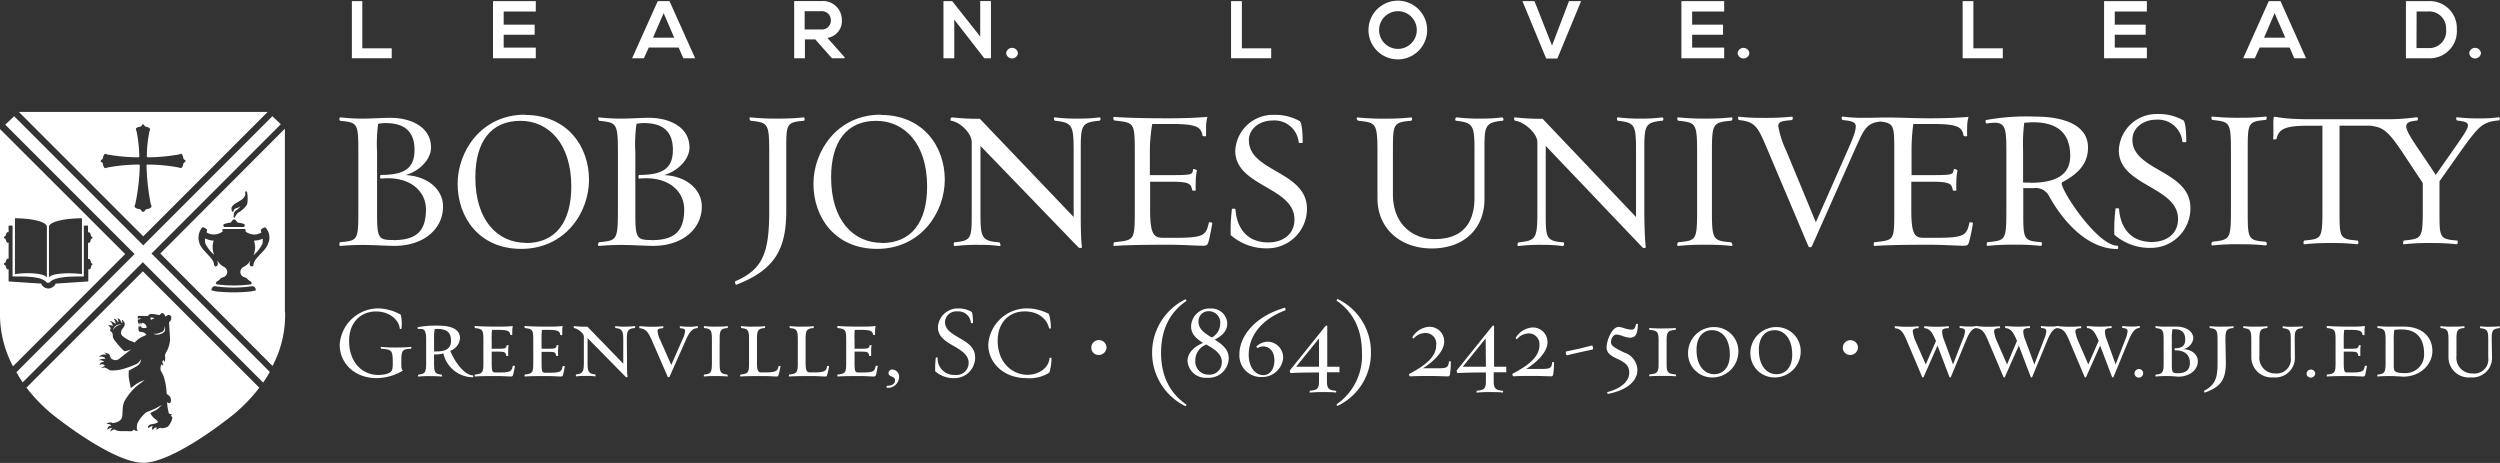 <?xml version="1.0" encoding="UTF-8"?> <svg xmlns="http://www.w3.org/2000/svg" viewBox="0 0 397.87 73.68"><rect x="0" y="0" width="397.87" height="73.68" fill="#333333" stroke="none"/><defs><style>.cls-1{fill:#fff;}</style></defs><title>Asset 1</title><g id="Layer_2" data-name="Layer 2"><g id="Layer_1-2" data-name="Layer 1"><polyline class="cls-1" points="22.68 73.66 22.68 73.66 22.68 73.66"></polyline><path class="cls-1" d="M41.77,38a1.76,1.76,0,0,1-.06.88,5.78,5.78,0,0,1-1.32,1.67l0,.05a6,6,0,0,0,1.36-1.72,1.73,1.73,0,0,0,.07-.9l0,0"></path><path class="cls-1" d="M34,38.3a3.38,3.38,0,0,1-1.35-.36,1.73,1.73,0,0,0,.07.9,6,6,0,0,0,1.36,1.72,3.38,3.38,0,0,1-.24-1.24,3.45,3.45,0,0,1,.16-1"></path><path class="cls-1" d="M45.34,49.67V20.48L25.51,40.35,43.37,58.24a17.3,17.3,0,0,0,2-8.57M36.82,33.16a1,1,0,0,1,.08-.23c.27-.48.88-.68,1.5-1.11a1.62,1.62,0,0,0,.44-.42,2.06,2.06,0,0,0,.19-.35h0a.77.77,0,0,0,0-.27.63.63,0,0,1,0-.23c0-.06.09-.14.16-.11a.4.4,0,0,1,.16.3,5.68,5.68,0,0,1,.06,1,3.39,3.39,0,0,1-.1.83,4.19,4.19,0,0,1-1.46,1.31,2.35,2.35,0,0,0-.46.72.14.14,0,0,1-.18,0,.35.35,0,0,1,0-.32c0-.11,0-.29,0-.29a.9.9,0,0,1,.39-.52,2.41,2.41,0,0,0,.67-.66c-.53.4-.6.2-1,.51l0,0a1.24,1.24,0,0,0-.13.37s-.11,0-.14,0a.3.3,0,0,1-.14-.24.63.63,0,0,1,0-.23m-1.15,2.43a3.43,3.43,0,0,1,.94-.21c.27-.1.27-.5.61-.51h0v0h0l0,0h0c.34,0,.35.41.63.51a3.69,3.69,0,0,1,.95.21c.12.09.16.23,0,.48H35.65c-.14-.25-.11-.39,0-.48m3.67,10.79c-1.06.09-2.13.09-2.13.09s-1.06,0-2.13-.09a5.5,5.5,0,0,1-1.42-.24.83.83,0,0,1,.18-.49.53.53,0,0,1,.36-.17,19.88,19.88,0,0,0,6,0,.55.55,0,0,1,.36.17.83.83,0,0,1,.18.49,5.53,5.53,0,0,1-1.43.24m3.45-7.93c-.19,1-1.14,1.67-1.87,2.57a2.85,2.85,0,0,0-.25.33,1.54,1.54,0,0,0-.29.82.31.31,0,0,1-.47.09c-.23-.21-.11-.55,0-.85-.11.14-.31.43-.44.56a4.54,4.54,0,0,1-.61.43.91.91,0,0,0-.56.84.89.89,0,0,0,.7.84,1.25,1.25,0,0,1,.25.09c.11.06.16.16.27.27a1.47,1.47,0,0,0,.34.24c.14.07.37.29.14.51a19.7,19.7,0,0,1-2.74.18h0a19.7,19.7,0,0,1-2.74-.18c-.23-.22,0-.44.14-.51a1.42,1.42,0,0,0,.34-.25c.11-.1.16-.2.27-.26l.24-.09a.9.9,0,0,0,.71-.84.91.91,0,0,0-.56-.84A4,4,0,0,1,35,42c-.13-.13-.33-.42-.44-.56.09.3.2.64,0,.85s-.4.11-.47-.09,0-.37-.29-.82c-.08-.12-.17-.23-.25-.33-.73-.9-1.68-1.59-1.87-2.57a2.45,2.45,0,0,1,.53-2.29c.1-.11.7.24.74.38a1,1,0,0,1-.09.41,2.34,2.34,0,0,0,1.08.34,2.54,2.54,0,0,0,1.51-.48.34.34,0,0,1-.05-.28c0-.09.19-.12.19-.12h3.29s.16,0,.19.12a.37.37,0,0,1,0,.29,2.58,2.58,0,0,0,1.51.48A2.55,2.55,0,0,0,41.61,37a.83.83,0,0,1-.09-.4c0-.15.63-.5.74-.39a2.45,2.45,0,0,1,.53,2.29"></path><path class="cls-1" d="M0,20.54V49.67A17.67,17.67,0,0,0,2.07,58.3L19.92,40.43ZM7.79,36.09c0-.75,2.37-1.35,5.25-1.35v8.88c-2.71-.32-5.25,0-5.25.63ZM2.38,34.74c2.88,0,5.08.6,5.08,1.35v8.16c0-.6-2.37-1-5.08-.63Zm12.13,7.59c0,.22-.12.66-.46.51v1.95l-5.24.35v.14a1.51,1.51,0,0,1-1.11.64,1.32,1.32,0,0,1-1.09-.64v-.14l-5.24-.35V42.84C1,43,1,42.55.9,42.33S.62,42.2.64,42s.23-.16.27-.3.12-.66.46-.51V38.6h0C1,38.75,1,38.31.9,38.09S.62,38,.64,37.78s.23-.17.27-.3.12-.67.46-.51V35.9H2V44c1.7,0,4.71-.09,5.46,1h.4c.75-1.05,3.78-1,5.48-1V35.9h.67V37c.34-.16.41.28.46.51s.28.12.25.3-.22.17-.26.31-.11.66-.45.51h0v2.61c.34-.15.41.28.46.51s.26.13.24.3-.2.17-.24.31"></path><path class="cls-1" d="M24.39,53.12a1.6,1.6,0,0,0,1.8-.36,1.1,1.1,0,0,0,0-.85,1,1,0,0,1-.26.82,2.51,2.51,0,0,1-1.57.39"></path><path class="cls-1" d="M19.37,51.67a1.12,1.12,0,0,0-1.39.91,1.57,1.57,0,0,1,1.39-.91"></path><path class="cls-1" d="M4.21,61.69A26,26,0,0,0,9.71,67s8.48,6.61,13.05,6.65S35.81,67,35.81,67a25.88,25.88,0,0,0,5.46-5.3L22.73,43.18ZM23.39,50.3c.27,0,.21-.15.34-.23s.19-.1.46-.1,1.16.18,1.22.17.21-.36.46-.31.41.45.44.53.23-.13.32-.18a.45.45,0,0,1,.58.14.76.76,0,0,1-.23.89c-.15.1-.06.32-.05.49,0,.42.13,1.66.13,2.47a4.7,4.7,0,0,1-.54,1.77,2.49,2.49,0,0,0-.28.63,1.81,1.81,0,0,0,.05.25,3,3,0,0,1-.08.8A1.42,1.42,0,0,0,26,57.3a.7.7,0,0,0-.14.19.33.33,0,0,0,0,.24,1.57,1.57,0,0,1,.11.51,1,1,0,0,0-.29-.25,1.67,1.67,0,0,0-.12.95,7,7,0,0,1,.5,1,10.45,10.45,0,0,1,.46,2.6c0,.27.34.28.57.65.12.19.19.75,0,.91s-.28,0-.5-.09a8.16,8.16,0,0,0,.3,1.8v0a1.47,1.47,0,0,0,.51.15.69.69,0,0,1-.24.19.93.93,0,0,1,.24.25c.13.33-.5,1.45-.78,1.55a2.51,2.51,0,0,1-.9.21.48.48,0,0,0-.26-.08,1.78,1.78,0,0,0-.54.35A.47.47,0,0,1,25,68a2.22,2.22,0,0,0-.35.08c-.15.06-.32.34-.32.34a.39.39,0,0,1,0-.6c.14-.14-.42.08-.74.31,0,0-.22-.39.45-.6a5.15,5.15,0,0,0,.75-.16c.26-.1.35-.13.32-.24-.1-.3-.33-.33-.7-.68a3.69,3.69,0,0,1-.5-.7,7.57,7.57,0,0,1,.94-.48,4.24,4.24,0,0,0,.89-.83,12.45,12.45,0,0,1-2.42,1.15,4.86,4.86,0,0,0-1.47,1.85,3.1,3.1,0,0,0-.08.58.82.82,0,0,0,.16.53s-.46.11-.63-.22c-.11.17-.21.26-.29.28a2.91,2.91,0,0,1-.78,0l-1.08,0a1.72,1.72,0,0,1-.93-.27,1.26,1.26,0,0,0-.63.34.5.5,0,0,1,.13-.42,1,1,0,0,0,.16-.16s0,0-.2,0a3.71,3.71,0,0,0-.62.26.93.93,0,0,1,.25-.49c.19-.14.39-.06.36-.15-.11-.29-.73-.24-.73-.24a.86.86,0,0,1,1-.15,2.38,2.38,0,0,0,1-.31,1.25,1.25,0,0,0,.43-.47c.22-.38,0-1.79.43-2.68a9.08,9.08,0,0,1,1.89-2.36c.47-.38,1-.76,1.32-1h0a4.24,4.24,0,0,0-1.45.7c-.23.15-.74.57-.74.57s-.23-1.1-.32-1.65a7.34,7.34,0,0,1,0-1.15s1.16-.61,1.44-.82a1.3,1.3,0,0,0,.51-1,2.13,2.13,0,0,1-.68.75,14.33,14.33,0,0,1-2.09.78,6.63,6.63,0,0,1-2,.27c-.29,0-.83-.53-1.18-.46a.52.52,0,0,1-.38,0,4,4,0,0,0,.52-.25c.1-.06-.14-.28-.34-.28a.85.85,0,0,0-.45.13s.08-.31.23-.4a1.64,1.64,0,0,1,.48-.1c-.05-.15-.3-.21-.48-.27a1.94,1.94,0,0,0-.37,0,1.68,1.68,0,0,1,.56-.21,2,2,0,0,1,.48,0,.37.37,0,0,0-.15-.25,1.77,1.77,0,0,0-.88-.12,1.6,1.6,0,0,1,.57-.29,1.17,1.17,0,0,1,.64,0c0-.15-.39-.35-.39-.35a2.53,2.53,0,0,1,.79.23c.17.12.17.35.26.56s.27.31.72.42A1.09,1.09,0,0,0,19.1,57c.44-.36,1.25-1,1.83-1.43a3.63,3.63,0,0,1-1.14.33,12.23,12.23,0,0,1-1.43-1.59,1.86,1.86,0,0,1-.36-.55c-.08-.21,0-.46-.13-.75s-.28-.21-.33-.39.07-.22.07-.33c0-.29-.27-.3-.35-.5a.72.72,0,0,1,.67.11,1,1,0,0,0-.48-.82c.34,0,.66.28.91.47.11-.34-.15-.58-.23-.82a.71.71,0,0,1,.62.59c.19-.15,0-.52-.07-.65.43,0,.52.5.73.76.13-.06,0-.38,0-.55a1.12,1.12,0,0,1,.41.49c.2.8-.81,1-.51,1.84.15.39.85.72,1.21.94l.93.37a3.62,3.62,0,0,1,.6-.58c.53-.38,1.24-.58,1.24-.67a1.11,1.11,0,0,0-.38-.34,2,2,0,0,0-.66-.14c-.1,0-.18-.13-.21-.38a1.65,1.65,0,0,1,0-.3l.09-.35.06.22a.19.19,0,0,0,.11.08,1.36,1.36,0,0,1,.11-.28l.05.18c0,.06,0,.16.15.2a1.38,1.38,0,0,0,.72,0,.77.77,0,0,0-.08-.38.86.86,0,0,0-.67-.4,1.23,1.23,0,0,0-.14.29,1.5,1.5,0,0,1-.09-.2.35.35,0,0,1,0-.15.3.3,0,0,0-.11.06s-.07.31-.07.31a.55.55,0,0,1-.11-.22c0-.05,0,0-.06-.06a1.88,1.88,0,0,1-.07-.58,1,1,0,0,0,.26,0c.1,0,.25-.23.25-.23l-.24.08a.66.66,0,0,1-.28,0c0-.15,0-.37.06-.39s1.11,0,1.43,0"></path><path class="cls-1" d="M24.07,50.9a.61.61,0,0,1,.24-.13,1.14,1.14,0,0,1,.29-.08,1.64,1.64,0,0,0-.36-.16l-.26,0a.38.38,0,0,0,.09.4"></path><path class="cls-1" d="M42.6,17.81H3l19.8,19.8ZM22.3,33.31c-.39-.09-1.15-.17-.77-.81a34.49,34.49,0,0,0,.72-6.2l-.09-.11a28.13,28.13,0,0,0-5.11.48c-.55.32-.61-.32-.69-.64s-.37-.16-.33-.41.27-.22.33-.4.14-1,.68-.64a29.89,29.89,0,0,0,5,.46l.13-.1a21.92,21.92,0,0,0-.45-4.11c-.33-.54.31-.6.63-.68s.16-.38.41-.34.22.28.4.34.95.14.64.68a20.3,20.3,0,0,0-.43,4.11l.13.1a30.66,30.66,0,0,0,5-.46c.54-.33.61.31.69.63s.37.17.33.41-.28.22-.33.41-.15.95-.68.64a27.53,27.53,0,0,0-5.12-.48l-.07.09A34.91,34.91,0,0,0,24,32.5c.38.65-.37.72-.74.81-.21.08-.18.39-.48.4s-.27-.32-.48-.4"></path><path class="cls-1" d="M44.69,19.77,43.35,18.5,22.8,39.05,2.25,18.5.83,19.84,21.42,40.43,2.61,59.24c.29.53.63,1.07,1,1.61L22.73,41.73,41.88,60.89c.4-.58.75-1.14,1.06-1.7L24.11,40.35Z"></path><path class="cls-1" d="M41.77,38a3.48,3.48,0,0,1-1.32.34,3.45,3.45,0,0,1,.16,1,3.35,3.35,0,0,1-.22,1.19,5.78,5.78,0,0,0,1.32-1.67,1.76,1.76,0,0,0,.06-.88"></path><path class="cls-1" d="M40.45,38.3A3.48,3.48,0,0,0,41.77,38v0a3.38,3.38,0,0,1-1.34.36,3.45,3.45,0,0,1,.15,1,3.37,3.37,0,0,1-.23,1.24l0-.05a3.35,3.35,0,0,0,.22-1.19,3.45,3.45,0,0,0-.16-1"></path><path class="cls-1" d="M63.87,57.9c0,.49,0,.88.26,1.07A8.22,8.22,0,0,1,60,60.18c-3.74,0-5.94-2.51-5.94-5.32a6.17,6.17,0,0,1,6.17-5.78,7.66,7.66,0,0,1,3.55,1,6.3,6.3,0,0,1,.11,2.21c0,.11-.27.07-.27,0-.1-1.29-1.53-2.72-3.78-2.72-2.44,0-4.28,1.74-4.28,4.68,0,3.58,2.26,5.42,4.6,5.42,1.75,0,2.17-.55,2.25-.81a4.3,4.3,0,0,0,.1-1c0-2.1-.1-2.23-1.82-2.36-.08,0-.17-.33,0-.29a24.37,24.37,0,0,0,2.69.09,19.77,19.77,0,0,0,2-.09c.14,0,.1.29,0,.29C63.87,55.57,63.87,55.83,63.87,57.9Z"></path><path class="cls-1" d="M69.55,56.4h-.47v1.36c0,1.47.12,1.76,1.22,1.86,0,0,.08.34,0,.31-.38-.05-1.21-.07-1.73-.07a17.9,17.9,0,0,0-2,.07c-.1,0,0-.31,0-.31,1.06-.11,1.25-.31,1.25-1.86V54.08c0-1.42-.26-1.73-.83-1.73a2.8,2.8,0,0,0-.45,0c-.07,0-.15-.27,0-.29a15.67,15.67,0,0,1,3.3-.23c2.2,0,3.37.7,3.37,2a2.32,2.32,0,0,1-1.55,2c.66,1.66,2.2,3.9,3.62,3.9,0,0,.09.31,0,.31a4.85,4.85,0,0,1-4.72-3.81A3.28,3.28,0,0,1,69.55,56.4Zm-.37-4a7.53,7.53,0,0,0-.1,1.58v1.95a3.7,3.7,0,0,0,.46,0c1.61,0,2.24-.62,2.24-1.72,0-1.37-.77-1.86-2.19-1.86A2.53,2.53,0,0,0,69.18,52.38Z"></path><path class="cls-1" d="M81.34,59.92c-.46,0-1.22-.07-2.13-.07-1.24,0-2.72,0-3.63.07-.1,0,0-.31,0-.31,1.23-.15,1.35-.31,1.35-1.86V54.08c0-1.55-.12-1.74-1.35-1.87,0,0-.1-.35,0-.33.91.08,2.34.1,3.58.1.88,0,1.7,0,2.45-.1a4.14,4.14,0,0,0-.08.85,4.79,4.79,0,0,0,0,.56s-.31.05-.31,0c-.1-.54-.29-.79-1.87-.79H78.31A10,10,0,0,0,78.25,54v1.5h.81c1.37,0,1.46,0,1.59-.56,0,0,.31,0,.3,0a5.39,5.39,0,0,0-.07,1v.7a1,1,0,0,1-.31,0c-.11-.63-.21-.68-1.51-.68h-.81v1.61c0,1.56.08,1.71.63,1.71h.64c1.86,0,1.91-.26,2.09-1.06,0,0,.33,0,.33,0,0,.3-.2,1.1-.26,1.34S81.55,59.92,81.34,59.92Z"></path><path class="cls-1" d="M89.28,59.92c-.46,0-1.22-.07-2.13-.07-1.24,0-2.72,0-3.63.07-.1,0,0-.31,0-.31,1.24-.15,1.35-.31,1.35-1.86V54.08c0-1.55-.11-1.74-1.35-1.87,0,0-.1-.35,0-.33.91.08,2.34.1,3.58.1.88,0,1.71,0,2.45-.1a4.12,4.12,0,0,0-.07.85c0,.13,0,.48,0,.56s-.31.05-.31,0c-.1-.54-.29-.79-1.87-.79H86.25A10,10,0,0,0,86.19,54v1.5H87c1.37,0,1.47,0,1.6-.56,0,0,.3,0,.29,0a5.39,5.39,0,0,0-.07,1v.7a1,1,0,0,1-.31,0C88.4,56,88.3,56,87,56h-.81v1.61c0,1.56.08,1.71.63,1.71h.64c1.87,0,1.92-.26,2.09-1.06,0,0,.33,0,.33,0,0,.3-.2,1.1-.26,1.34S89.49,59.92,89.28,59.92Z"></path><path class="cls-1" d="M99.79,57.75c0,.6,0,1.71.08,2.23,0,.05-.19.12-.29,0l-6.07-6.17v3.92c0,1.31.11,1.76,1.24,1.86,0,0,.06.34,0,.31a10,10,0,0,0-1.31-.07,13.2,13.2,0,0,0-1.76.07c-.08,0,0-.31,0-.31,1.07-.11,1.24-.47,1.24-1.86V53.57c0-.55-1-1.3-1.58-1.36,0,0-.08-.35,0-.31a17.51,17.51,0,0,0,2.15.09l5.7,5.89v-3.8c0-1.4-.17-1.76-1.22-1.87-.09,0-.09-.35,0-.31a9.27,9.27,0,0,0,1.6.08A13.9,13.9,0,0,0,101,51.9c.16,0,.08.31,0,.31-1.14.08-1.24.56-1.24,1.87Z"></path><path class="cls-1" d="M106.54,60s-.21.08-.26,0l-2.56-5.89c-.59-1.33-1-1.8-1.94-1.88,0,0-.1-.35,0-.31.39,0,1.12.08,1.63.08a16.42,16.42,0,0,0,2.09-.08c.1,0,.1.29,0,.31-.54.06-.85.09-.85.42a3.83,3.83,0,0,0,.41,1.43l1.77,4,1.76-4a3.47,3.47,0,0,0,.44-1.43c0-.28-.26-.38-.8-.42,0,0-.1-.35,0-.31a13.61,13.61,0,0,0,1.4.08A6.44,6.44,0,0,0,111,51.9c.1,0,.07.31,0,.31-.77.08-1.2.45-1.84,1.88Z"></path><path class="cls-1" d="M114.06,59.85a17.73,17.73,0,0,0-2,.07c-.13,0,0-.31,0-.31,1.08-.11,1.24-.33,1.24-1.86V54.08c0-1.55-.16-1.76-1.24-1.87,0,0-.1-.33,0-.31a15.05,15.05,0,0,0,2,.08c.49,0,1.34,0,1.71-.08.13,0,.07.31,0,.31-1.13.08-1.24.42-1.24,1.87v3.67c0,1.45.11,1.76,1.24,1.86,0,0,.09.33,0,.31C115.4,59.87,114.55,59.85,114.06,59.85Z"></path><path class="cls-1" d="M123.58,59.92c-.45,0-1.12-.07-2-.07-1.24,0-2.83,0-3.73.07-.13,0,0-.31,0-.31,1.23-.15,1.36-.31,1.36-1.86V54.08c0-1.55-.16-1.76-1.23-1.87,0,0-.13-.35,0-.31a14.81,14.81,0,0,0,2,.08c.52,0,1.35,0,1.73-.08.1,0,.06.31,0,.31-1.12.08-1.24.42-1.24,1.87v3.56c0,1.19.1,1.63.71,1.63h.58c1.9,0,2-.31,2.15-1,0-.06.31,0,.31,0a10.14,10.14,0,0,1-.3,1.33C123.86,59.87,123.79,59.92,123.58,59.92Z"></path><path class="cls-1" d="M131.33,59.92c-.46,0-1.13-.07-2-.07-1.24,0-2.84,0-3.73.07-.13,0,0-.31,0-.31,1.24-.15,1.37-.31,1.37-1.86V54.08c0-1.55-.16-1.76-1.24-1.87-.05,0-.13-.35,0-.31a14.89,14.89,0,0,0,2,.08c.52,0,1.35,0,1.72-.08.1,0,.07.31,0,.31-1.12.08-1.24.42-1.24,1.87v3.56c0,1.19.1,1.63.7,1.63h.59c1.9,0,2-.31,2.14-1,0-.06.31,0,.31,0a10.22,10.22,0,0,1-.29,1.33C131.61,59.87,131.54,59.92,131.33,59.92Z"></path><path class="cls-1" d="M139.07,59.92c-.45,0-1.22-.07-2.13-.07-1.23,0-2.71,0-3.62.07-.1,0-.06-.31,0-.31,1.23-.15,1.35-.31,1.35-1.86V54.08c0-1.55-.12-1.74-1.35-1.87-.06,0-.1-.35,0-.33.91.08,2.34.1,3.57.1.88,0,1.71,0,2.46-.1a4.14,4.14,0,0,0-.08.85,4.79,4.79,0,0,0,0,.56s-.31.05-.31,0c-.1-.54-.29-.79-1.87-.79h-1.06A9.57,9.57,0,0,0,136,54v1.5h.82c1.36,0,1.46,0,1.59-.56,0,0,.31,0,.3,0a5.39,5.39,0,0,0-.07,1v.7a1,1,0,0,1-.31,0c-.11-.63-.21-.68-1.51-.68H136v1.61c0,1.56.08,1.71.64,1.71h.63c1.87,0,1.92-.26,2.1-1.06,0,0,.33,0,.33,0-.05.3-.2,1.1-.26,1.34S139.29,59.92,139.07,59.92Z"></path><path class="cls-1" d="M141.14,61.71c-.1,0,0-.31,0-.31,1,0,1.3-.46,1.3-.86s-.18-.44-.57-.64-.46-.28-.46-.55a.56.56,0,0,1,.61-.54,1.14,1.14,0,0,1,1.07,1.24A1.77,1.77,0,0,1,141.14,61.71Z"></path><path class="cls-1" d="M151.83,60.18a4.47,4.47,0,0,1-3-1.09,14.75,14.75,0,0,1,.1-2.15c0-.08.29-.07.29,0A2.61,2.61,0,0,0,152,59.67a1.93,1.93,0,0,0,2.16-1.9c0-2.7-4.89-2.72-4.89-5.68a3.14,3.14,0,0,1,3.2-3,4.13,4.13,0,0,1,2.13.52c.13.07.25.68.25,1.77,0,.09-.33.07-.33,0a2,2,0,0,0-2.18-1.82,1.8,1.8,0,0,0-1.95,1.66c0,2.59,4.8,2.54,4.8,5.64A3.27,3.27,0,0,1,151.83,60.18Z"></path><path class="cls-1" d="M167,59.3a5.85,5.85,0,0,1-3.62.88c-3.75,0-6.1-2.52-6.1-5.34a6.16,6.16,0,0,1,6.17-5.76,7.6,7.6,0,0,1,3.48.88,7.68,7.68,0,0,1,.31,2.28c0,.08-.26.06-.28,0-.27-1.26-1.48-2.68-3.9-2.68s-4.28,1.72-4.28,4.67c0,3.59,2.42,5.42,4.75,5.42,1.69,0,3.37-1,3.5-2.67,0-.05.31-.07.31,0A7.66,7.66,0,0,1,167,59.3Z"></path><path class="cls-1" d="M174.85,56.49a1.14,1.14,0,0,1-1.17-1.13,1.21,1.21,0,0,1,2.42-.06A1.23,1.23,0,0,1,174.85,56.49Z"></path><path class="cls-1" d="M294.44,56.49a1.15,1.15,0,0,1-1.16-1.13,1.21,1.21,0,0,1,1.22-1.22,1.19,1.19,0,0,1,1.19,1.16A1.22,1.22,0,0,1,294.44,56.49Z"></path><path class="cls-1" d="M310.48,60c0,.06-.19.1-.23,0l-1.9-5-2.21,5a.13.13,0,0,1-.23,0l-2.49-5.89c-.57-1.35-1-1.8-1.84-1.88,0,0-.08-.35,0-.31.37,0,1,.08,1.54.08a18.11,18.11,0,0,0,2.18-.08c.07,0,.05.31,0,.31-.55,0-.89.14-.89.47a5.14,5.14,0,0,0,.35,1.38L306.48,58l1.63-3.74-.07-.15c-.55-1.25-.93-1.8-1.75-1.88-.09,0-.1-.35,0-.31.35,0,1,.08,1.52.08a19.71,19.71,0,0,0,2.28-.08c.1,0,.08.31,0,.31-.73,0-1,.17-1,.52a3.51,3.51,0,0,0,.29,1.33L310.82,58l1.55-4a3.67,3.67,0,0,0,.36-1.32c0-.31-.23-.44-.8-.48-.08,0-.1-.35,0-.31a14.08,14.08,0,0,0,1.43.08,5.62,5.62,0,0,0,1.26-.1c.08,0,0,.33,0,.33-.65,0-1.17.61-1.69,1.88Z"></path><path class="cls-1" d="M323.42,60c0,.06-.2.1-.23,0l-1.9-5-2.22,5a.12.12,0,0,1-.22,0l-2.49-5.89c-.57-1.35-1-1.8-1.84-1.88,0,0-.08-.35,0-.31.37,0,1,.08,1.54.08a18.28,18.28,0,0,0,2.18-.08c.07,0,.05.31,0,.31-.56,0-.89.14-.89.47a5.14,5.14,0,0,0,.35,1.38L319.42,58,321,54.24l-.06-.15c-.55-1.25-.93-1.8-1.76-1.88-.08,0-.1-.35,0-.31.36,0,1.06.08,1.53.08A19.79,19.79,0,0,0,323,51.9c.1,0,.08.31,0,.31-.73,0-1,.17-1,.52a3.59,3.59,0,0,0,.3,1.33L323.76,58l1.55-4a3.91,3.91,0,0,0,.36-1.32c0-.31-.23-.44-.8-.48-.08,0-.1-.35,0-.31a14.08,14.08,0,0,0,1.43.08,5.53,5.53,0,0,0,1.25-.1c.09,0,.05.33,0,.33-.65,0-1.17.61-1.69,1.88Z"></path><path class="cls-1" d="M336.36,60c0,.06-.2.1-.23,0l-1.9-5L332,60a.13.13,0,0,1-.23,0l-2.49-5.89c-.56-1.35-1-1.8-1.83-1.88,0,0-.08-.35,0-.31.38,0,1.06.08,1.55.08a18.28,18.28,0,0,0,2.18-.08c.06,0,.05.31,0,.31-.55,0-.89.14-.89.47a5.22,5.22,0,0,0,.36,1.38L332.35,58,334,54.24l-.06-.15c-.56-1.25-.93-1.8-1.76-1.88-.08,0-.1-.35,0-.31.36,0,1.06.08,1.53.08A19.79,19.79,0,0,0,336,51.9c.1,0,.08.31,0,.31-.73,0-1,.17-1,.52a3.51,3.51,0,0,0,.29,1.33L336.7,58l1.55-4a3.81,3.81,0,0,0,.35-1.32c0-.31-.23-.44-.79-.48-.09,0-.1-.35,0-.31a14.08,14.08,0,0,0,1.43.08,5.58,5.58,0,0,0,1.25-.1c.08,0,.05.33,0,.33-.65,0-1.17.61-1.69,1.88Z"></path><path class="cls-1" d="M340.38,60.1a.68.68,0,0,1-.67-.67.7.7,0,0,1,.7-.7.69.69,0,0,1,.68.67A.72.72,0,0,1,340.38,60.1Z"></path><path class="cls-1" d="M345.11,59.85a17.36,17.36,0,0,0-2,.07c-.16,0-.06-.31,0-.31,1.07-.11,1.23-.31,1.23-1.86V54.08c0-1.55-.16-1.74-1.23-1.87-.05,0-.13-.35,0-.31a11.78,11.78,0,0,0,1.79.08c.29,0,1.09,0,1.49,0,1.39,0,2.67.67,2.67,1.89a2,2,0,0,1-1.59,1.69c1.4.08,2.31.88,2.31,1.93,0,1.37-1.29,2.46-3.14,2.46C346.25,59.9,345.42,59.85,345.11,59.85Zm1-4.42c1.26,0,1.66-.51,1.66-1.39,0-1.2-.63-1.64-1.67-1.64a2.7,2.7,0,0,0-.36,0,7.76,7.76,0,0,0-.1,1.65V57.8c0,1.32,0,1.6.88,1.6,1.35,0,2-.51,2-1.65s-.67-2-2.36-2C346.07,55.8,346.07,55.43,346.12,55.43Z"></path><path class="cls-1" d="M354.24,57.75c0,2.66-.83,3.83-3.32,4.72-.13.05-.16-.26-.13-.28,1.76-.94,2.13-2,2.13-4.44V54.09c0-1.54-.16-1.75-1.23-1.88,0,0-.1-.31,0-.3a15.4,15.4,0,0,0,2,.07c.49,0,1.33,0,1.72-.07.1,0,.07.3,0,.3-1.12.09-1.24.42-1.24,1.88Z"></path><path class="cls-1" d="M365.23,57a3.12,3.12,0,0,1-3.44,3.06,3.23,3.23,0,0,1-3.5-3.14V54.09c0-1.54-.17-1.75-1.23-1.88-.05,0-.08-.33,0-.3a15.24,15.24,0,0,0,2,.07c.52,0,1.34,0,1.73-.07.1,0,.1.3,0,.3-1.11.09-1.21.42-1.21,1.88v2.59a2.47,2.47,0,0,0,2.49,2.75,2.26,2.26,0,0,0,2.5-2.56V54c0-1.4-.17-1.64-1.23-1.77-.08,0-.08-.33,0-.3A9.52,9.52,0,0,0,365,52a12,12,0,0,0,1.42-.07c.12,0,.06.3,0,.3-1.13.09-1.22.45-1.22,1.77Z"></path><path class="cls-1" d="M367.75,60.1a.68.68,0,0,1-.67-.67.7.7,0,0,1,1.39,0A.73.73,0,0,1,367.75,60.1Z"></path><path class="cls-1" d="M376.11,59.92c-.45,0-1.22-.07-2.13-.07-1.23,0-2.72,0-3.63.07-.09,0-.05-.31,0-.31,1.24-.15,1.35-.31,1.35-1.86V54.08c0-1.55-.11-1.74-1.35-1.87-.05,0-.09-.35,0-.33.91.08,2.35.1,3.58.1.88,0,1.71,0,2.46-.1a3.55,3.55,0,0,0-.08.85c0,.13,0,.48,0,.56s-.31.05-.31,0c-.09-.54-.29-.79-1.87-.79h-1.05A9.57,9.57,0,0,0,373,54v1.5h.82c1.36,0,1.46,0,1.59-.56,0,0,.31,0,.29,0a5.47,5.47,0,0,0-.06,1v.7a1,1,0,0,1-.31,0c-.12-.63-.21-.68-1.51-.68H373v1.61c0,1.56.08,1.71.64,1.71h.63c1.87,0,1.92-.26,2.1-1.06,0,0,.33,0,.33,0-.05.3-.2,1.1-.26,1.34S376.32,59.92,376.11,59.92Z"></path><path class="cls-1" d="M380.62,59.85a21.08,21.08,0,0,0-2.2.07c-.16,0-.06-.31,0-.31,1.07-.11,1.24-.33,1.24-1.86V54.08c0-1.55-.17-1.76-1.24-1.87-.05,0-.13-.35,0-.31a19.8,19.8,0,0,0,2.3.08c.29,0,1.43,0,1.87,0,2.92,0,4.52,1.69,4.52,3.87s-1.94,4.1-4.69,4.1C382,59.9,380.91,59.85,380.62,59.85Zm.44-7.35a7.63,7.63,0,0,0-.1,1.58v4.11c0,.9.08,1.19,1.83,1.19a2.94,2.94,0,0,0,3-3.09c0-2.55-1.31-3.86-3.57-3.86A7.2,7.2,0,0,0,381.06,52.5Z"></path><path class="cls-1" d="M396.6,57a3.11,3.11,0,0,1-3.43,3.06,3.22,3.22,0,0,1-3.5-3.14V54.09c0-1.54-.18-1.75-1.24-1.88-.05,0-.08-.33,0-.3a15.4,15.4,0,0,0,2,.07c.52,0,1.33,0,1.72-.07.1,0,.1.3,0,.3-1.11.09-1.21.42-1.21,1.88v2.59a2.48,2.48,0,0,0,2.49,2.75A2.26,2.26,0,0,0,396,56.87V54c0-1.4-.18-1.64-1.24-1.77-.08,0-.08-.33,0-.3a9.4,9.4,0,0,0,1.59.07,11.92,11.92,0,0,0,1.42-.07c.13,0,.06.3,0,.3-1.12.09-1.22.45-1.22,1.77Z"></path><path class="cls-1" d="M64.6,27.85c2.32-.69,4-2.6,4-4.38,0-3.1-2.94-4.72-6.51-4.72-1,0-3.09.12-3.81.12a29.74,29.74,0,0,1-4.07-.19c-.31,0-.17.54-.08.54,2.79.31,2.9.31,2.9,5V33.6c0,4.7-.11,4.67-2.9,4.95-.09,0-.25.62.06.59A39,39,0,0,1,58.81,39c.75,0,2.88.13,3.95.13,4.75,0,7.75-2.75,7.75-6.26,0-2.75-2.47-4.82-5.91-5M62.53,38.2c-2.38,0-2.52-.37-2.52-4.44V24.19a24.1,24.1,0,0,1,.17-4.48,5.7,5.7,0,0,1,1.21-.12c2.69,0,4.58,1.09,4.58,4.25,0,2.94-1.57,4-5.36,4-.15,0-.16.62,0,.59,4.45-.47,7.18,1.85,7.18,4.91,0,3.69-1.78,4.88-5.25,4.88"></path><path class="cls-1" d="M105.73,27.85c2.31-.69,4-2.6,4-4.38,0-3.1-2.94-4.72-6.5-4.72-1,0-3.1.12-3.82.12a29.83,29.83,0,0,1-4.07-.19c-.31,0,0,.54,0,.54,2.78.31,3,.31,3,5V33.6c0,4.7-.24,4.67-3,4.95-.09,0-.32.62,0,.59A38.67,38.67,0,0,1,100,39c.75,0,2.87.13,3.93.13,4.76,0,7.76-2.75,7.76-6.26,0-2.75-2.48-4.82-5.92-5M103.64,38.2c-2.38,0-2.53-.37-2.53-4.44V24.19a22.72,22.72,0,0,1,.19-4.48,5.7,5.7,0,0,1,1.21-.12c2.69,0,4.58,1.09,4.58,4.25,0,2.94-1.57,4-5.36,4-.15,0-.16.62,0,.59,4.44-.47,7.16,1.85,7.16,4.91,0,3.69-1.78,4.88-5.25,4.88"></path><path class="cls-1" d="M127.9,18.68a34,34,0,0,1-3.85.19,39.37,39.37,0,0,1-4.63-.19c-.31,0,0,.53,0,.53,2.78.32,3,.32,3,5V33.6c0,6.76-1.07,9.29-5.42,11.17-.09,0,0,.62.23.53,6-2.35,7.9-5.54,7.9-11.7V24.22c0-4.51-.05-4.75,2.8-5,.15,0,.23-.56-.08-.53"></path><path class="cls-1" d="M140.17,18.25c-6.91,0-10.71,5.78-10.71,11,0,5.41,3.49,10.36,10.12,10.36,6.95,0,10.78-5.79,10.78-11,0-5.38-3.52-10.32-10.19-10.32m.16,20.36c-4.47,0-8.06-3.53-8.06-10.42,0-5.66,2.46-9,7.18-9,4.45,0,8.1,3.57,8.1,10.45,0,5.66-2.49,9-7.22,9"></path><path class="cls-1" d="M174.91,18.68a21.47,21.47,0,0,1-3.16.19,27.17,27.17,0,0,1-3.88-.19c-.25-.06-.08.53,0,.53,2.82.32,3,.66,3,5V34.54L155.94,18.9a34.49,34.49,0,0,1-4.4-.22c-.31,0-.31.53-.21.53,1.47.19,3.32,2,3.32,3.41v11c0,4.35,0,4.67-2.77,4.95-.09,0-.2.62.11.59a28,28,0,0,1,3.95-.19,21.89,21.89,0,0,1,3.15.19c.32,0,0-.59-.05-.59-2.91-.22-3-.79-3-4.95V23.22l15.58,16.14c.19.19.57.09.57,0C172,38,172,35.17,172,33.6V24.22c0-4.16,0-4.75,2.93-5,.22,0,.37-.56,0-.53"></path><path class="cls-1" d="M192.4,35.41c-.48,2.07-.76,2.44-5.54,2.44H185.2c-1.44,0-2.16-.31-2.16-4.37V28.92h3.44c2.88,0,3.07.37,3.25,1.34,0,.1.63.13.57,0a11.54,11.54,0,0,1,0-1.22,8.76,8.76,0,0,1,.19-1.94c-.06-.07-.56-.27-.59-.18-.19.81.06.95-3.38.95H183V24.06a26.26,26.26,0,0,1,.38-4.33h3c4.1,0,4.75.48,5,1.85,0,.1.6.2.57,0s0-.86,0-1.17a6,6,0,0,1,.21-1.81c-1.84.16-4,.23-6.28.23-3.19,0-6.26-.06-8.54-.22-.31,0-.09.56,0,.56,3.16.38,3.26.26,3.26,5V33.6c0,4.73-.1,4.6-3.26,4.95-.09,0-.26.62,0,.59,2.29-.16,5.5-.19,8.66-.19,2.31,0,4.31.16,5.47.16.53,0,.71-.1.87-.66s.47-2.14.6-2.92c0-.16-.56-.18-.56-.12"></path><path class="cls-1" d="M198.75,22.37c0-1.93,1.78-3.19,3.75-3.19a3.87,3.87,0,0,1,4.19,3.51c0,.09.63.12.63,0,0-2.1-.22-3.29-.47-3.41a7.92,7.92,0,0,0-4.1-1A6,6,0,0,0,196.59,24c0,5.7,9.42,5.73,9.42,10.92,0,2.5-2,3.66-4.16,3.66-3.26,0-5-2.1-5.23-5.29,0-.09-.56-.12-.56,0a26.52,26.52,0,0,0-.19,4.13,8.52,8.52,0,0,0,5.69,2.1A6.29,6.29,0,0,0,208,33.23c0-6-9.23-5.88-9.23-10.86"></path><path class="cls-1" d="M239.05,18.68a22.59,22.59,0,0,1-3.19.19,28.45,28.45,0,0,1-4-.19c-.32,0-.31.5-.15.53,2.78.32,2.95.76,2.95,4.73v7.51c0,4.31-2.11,6.6-6.37,6.6-3.22,0-6.61-2.16-6.61-7.14V24.22c0-4.51,0-4.75,2.91-5,.1,0,.29-.56-.05-.53a33.5,33.5,0,0,1-3.88.19,39.22,39.22,0,0,1-4.6-.19c-.31,0-.06.53.16.53,2.75.32,3,.32,3,5v7.32c0,5,3.83,8,8.62,8,5.57,0,8.41-3.57,8.41-7.82V23.94c0-3.79,0-4.47,2.92-4.73.16,0,.14-.56-.18-.53"></path><path class="cls-1" d="M264.52,18.68a21.38,21.38,0,0,1-3.16.19,26.94,26.94,0,0,1-3.87-.19c-.25-.06-.14.53-.05.53,2.82.32,2.93.66,2.93,5V34.54L245.5,18.9a34.16,34.16,0,0,1-4.38-.22c-.31,0-.08.53,0,.53,1.47.19,3.55,2,3.55,3.41v11c0,4.35-.2,4.67-3,4.95-.1,0-.31.62,0,.59a27.22,27.22,0,0,1,3.9-.19,21.54,21.54,0,0,1,3.12.19c.32,0,.24-.59.14-.59-2.9-.22-2.83-.79-2.83-4.95V23.22l15.38,16.14c.18.19.54.09.54,0-.16-1.32-.23-4.16-.23-5.73V24.22c0-4.16,0-4.75,2.85-5,.22,0,.29-.56-.06-.53"></path><path class="cls-1" d="M275.52,19.21c.16,0,.35-.56,0-.53a32.94,32.94,0,0,1-3.81.19,39.29,39.29,0,0,1-4.62-.19c-.31,0-.09.53,0,.53,2.78.32,3,.32,3,5V33.6c0,4.7-.18,4.67-3,4.95-.1,0-.3.62,0,.59a39.47,39.47,0,0,1,4.63-.19,33.49,33.49,0,0,1,3.84.19c.31,0,.05-.59-.11-.59-2.84-.22-3-.44-3-4.95V24.22c0-4.51.14-4.75,3-5"></path><path class="cls-1" d="M313.44,35.41c-.47,2.07-.75,2.44-5.53,2.44h-1.66c-1.44,0-2.07-.31-2.07-4.37V28.92h3.35c2.88,0,3.07.37,3.25,1.34,0,.1.63.13.57,0a11.54,11.54,0,0,1,0-1.22,8.76,8.76,0,0,1,.19-1.94c-.06-.07-.56-.27-.59-.18-.19.81.06.95-3.38.95h-3.35V24.06a31,31,0,0,1,.28-4.33h3c4.09,0,4.75.48,5,1.85,0,.1.6.2.57,0a10.86,10.86,0,0,1,0-1.17,6,6,0,0,1,.22-1.81c-1.84.16-4,.23-6.28.23-3.2,0-5.58-.22-9.22-.08a.45.45,0,0,0-.24,0c-.36,0-.74,0-1.13,0a21.45,21.45,0,0,1-3.15-.2c-.32,0-.13.56,0,.56,1.44.13,2.07.32,2.07,1s-.31,1.62-1.35,3.94l-5,11.32-4.69-11.32a15.5,15.5,0,0,1-1.29-3.94c0-.85.72-.85,2.16-1,.16,0,.22-.6,0-.54a42.89,42.89,0,0,1-4.81.19,29.38,29.38,0,0,1-3.61-.19c-.24-.06-.12.54,0,.54,2.79.25,3.1,1.34,4.67,5l6.38,15.08a.32.32,0,0,0,.56,0L295,24.25c1.6-3.55,1.91-4.68,4.31-4.91,2.16.29,2.16.7,2.16,4.88V33.6c0,4.73,0,4.6-3.17,4.95-.09,0-.22.62.06.59,2.28-.16,5.52-.19,8.68-.19,2.31,0,4.32.16,5.48.16.53,0,.72-.1.87-.66a28.89,28.89,0,0,0,.6-2.92c0-.16-.56-.18-.56-.12"></path><path class="cls-1" d="M339.37,22.24c0-1.94,1.79-3.19,3.76-3.19a3.88,3.88,0,0,1,4.19,3.51c0,.09.62.12.62,0,0-2.1-.22-3.29-.47-3.41a7.92,7.92,0,0,0-4.1-1,6,6,0,0,0-6.16,5.78c0,5.7,9.42,5.73,9.42,10.92,0,2.5-2,3.66-4.16,3.66-3.25,0-5-2.1-5.23-5.29,0-.09-.56-.12-.56,0a28,28,0,0,0-.19,4.13,8.54,8.54,0,0,0,5.7,2.1,6.29,6.29,0,0,0,6.41-6.35c0-6-9.23-5.88-9.23-10.86"></path><path class="cls-1" d="M360.57,19.09c.16,0,.29-.57,0-.54a33.37,33.37,0,0,1-3.84.19,39.57,39.57,0,0,1-4.63-.19c-.31,0-.11.54,0,.54,2.78.31,2.95.31,2.95,5v9.38c0,4.7-.17,4.66-2.95,5-.1,0-.29.62,0,.59a39.47,39.47,0,0,1,4.63-.19,35.93,35.93,0,0,1,3.84.19c.31,0,.18-.59,0-.59-2.84-.22-2.85-.44-2.85-5V24.09c0-4.5,0-4.75,2.85-5"></path><path class="cls-1" d="M83.55,18.25c-6.91,0-10.72,5.78-10.72,11,0,5.41,3.49,10.36,10.12,10.36,7,0,10.79-5.79,10.79-11,0-5.38-3.53-10.32-10.19-10.32m.16,20.36c-4.48,0-8.06-3.53-8.06-10.42,0-5.66,2.46-9,7.18-9,4.44,0,8.09,3.57,8.09,10.45,0,5.66-2.49,9-7.21,9"></path><path class="cls-1" d="M397.67,18.66a19.08,19.08,0,0,1-2.82.18,27.41,27.41,0,0,1-3.8-.18c-.25-.07-.15.49,0,.52,2.53.31,2.26.56-.74,4.85l-2.66,3.8-2.07-3.09c-3-4.42-3.62-5.31-.89-5.56.09,0,.24-.55-.07-.52a35.86,35.86,0,0,1-4,.31c-.93,0-.82,0-2.68,0H367.24c-4.45,0-5.16-.54-5.35-.32s0,2.86-.13,3.48c0,.09.41.07.53,0,.37-1.42,1-2.12,4.95-2.12h2.37V33.4c0,4.63-.14,4.6-2.86,4.88-.15,0-.25.65,0,.59a38.49,38.49,0,0,1,4.57-.19,32.63,32.63,0,0,1,3.8.19c.31,0,.23-.59.07-.59-2.87-.22-2.86-.43-2.86-4.88V20h4.86c2.06.27,2.8.64,5.55,4.85l2.84,4.28V33.4c0,4.63-.18,4.57-3,4.88-.09,0-.25.65,0,.59a37.78,37.78,0,0,1,4.53-.19,32.29,32.29,0,0,1,3.82.19c.32,0,.22-.59.13-.59-2.88-.22-2.82-.46-2.82-4.88V28.85l3.31-4.69c2.93-4.08,3.49-4.76,6.15-5,.15,0,.24-.55-.06-.52"></path><path class="cls-1" d="M337,39.11c-3.37,0-9.58-9.69-8.82-10.08l-.07,0a3,3,0,0,0,.36-.18c2.18-1.18,3.87-2.79,3.83-5.41,0-3.47-3.75-4.88-8.32-4.88a36.5,36.5,0,0,0-7.85.53c-.28.1-.09.6.07.57a8.34,8.34,0,0,1,1.22-.13c1.79,0,1.89,1.1,1.89,4.63V33.6c0,4.69-.17,4.66-3,4.94-.09,0-.24.65,0,.59a41.12,41.12,0,0,1,4.59-.19,35.56,35.56,0,0,1,3.87.19c.31,0,.19-.59.1-.59C322,38.32,322,38.1,322,33.6V29.94c.28,0,.63,0,1.18,0l.5,0a2.38,2.38,0,0,1,2.38,1.18h0c2.43,4.43,6.34,8.51,10.9,8.51.27,0,.12-.57,0-.57m-13.83-10c-.53,0-.88,0-1.16,0V23.9a27,27,0,0,1,.19-4.38c.53,0,.89-.06,1.39-.06,3.1,0,5.92,1.09,5.92,5.35,0,2.59-1.65,4.28-6.34,4.28"></path><path class="cls-1" d="M57.66.18V7.69h4.68V9.27H56V.18Z"></path><path class="cls-1" d="M85.27,9.27H78.46V.18h6.81V1.84H80.16V3.93h4.93v1.6H80.16V7.58h5.11Z"></path><path class="cls-1" d="M108,7.56h-4.75l-.78,1.71H100.6L104.68.18h1.87l4.08,9.09h-1.88Zm-2.38-5.47L103.92,6h3.38Z"></path><path class="cls-1" d="M134.4,9.27h-2l-2.65-3h-1.65v3h-1.71V.17h4.32a3,3,0,0,1,3.27,3,2.7,2.7,0,0,1-2.3,2.86l2.76,3.11Zm-6.34-7.49V4.69h2.61a1.42,1.42,0,0,0,1.56-1.46,1.43,1.43,0,0,0-1.56-1.45Z"></path><path class="cls-1" d="M156,.17h1.71v9.1h-1.07v0l-4.77-6.15V9.27h-1.72V.18h1.39L156,5.82Z"></path><path class="cls-1" d="M162,8.46a.94.94,0,0,1-1.87,0A.94.94,0,0,1,162,8.46Z"></path><path class="cls-1" d="M197.64.18V7.69h4.67V9.27h-6.39V.18Z"></path><path class="cls-1" d="M227.13,4.78a4.67,4.67,0,1,1-9.34,0,4.67,4.67,0,1,1,9.34,0Zm-7.65,0a3,3,0,1,0,6,0,3,3,0,1,0-6,0Z"></path><path class="cls-1" d="M247.85,9.31h-1.78L242.29.18h1.92L247,7.26,249.7.18h1.93Z"></path><path class="cls-1" d="M274.4,9.27h-6.81V.18h6.81V1.84h-5.1V3.93h4.92v1.6H269.3V7.58h5.1Z"></path><path class="cls-1" d="M278.41,8.46a.94.94,0,0,1-1.87,0A.94.94,0,0,1,278.41,8.46Z"></path><path class="cls-1" d="M314.06.18V7.69h4.68V9.27h-6.39V.18Z"></path><path class="cls-1" d="M341.67,9.27h-6.81V.18h6.81V1.84h-5.11V3.93h4.92v1.6h-4.92V7.58h5.11Z"></path><path class="cls-1" d="M364.39,7.56h-4.76l-.78,1.71H357L361.07.18h1.87L367,9.27h-1.87ZM362,2.09,360.32,6h3.38Z"></path><path class="cls-1" d="M391,4.65a4.31,4.31,0,0,1-4.55,4.62H382.9V.18h3.57A4.3,4.3,0,0,1,391,4.65Zm-6.42,3h1.87a2.69,2.69,0,0,0,2.84-3,2.69,2.69,0,0,0-2.84-2.83H384.6Z"></path><path class="cls-1" d="M394.84,8.46a.94.94,0,0,1-1.87,0A.94.94,0,0,1,394.84,8.46Z"></path><path class="cls-1" d="M285.23,56.45c0,2-1.05,3.1-2.51,3.1s-2.8-1.22-2.8-3.88c0-2,1-3.12,2.49-3.12s2.82,1.25,2.82,3.9m1.35-.52a3.85,3.85,0,0,0-3.83-3.88,4.13,4.13,0,0,0-4.18,4.14,3.83,3.83,0,0,0,3.8,3.88,4.14,4.14,0,0,0,4.21-4.14m-11.28.52c0,2-1.05,3.1-2.5,3.1s-2.8-1.22-2.8-3.88c0-2,1-3.12,2.49-3.12s2.81,1.25,2.81,3.9m1.36-.52a3.85,3.85,0,0,0-3.83-3.88,4.13,4.13,0,0,0-4.18,4.14,3.83,3.83,0,0,0,3.79,3.88,4.14,4.14,0,0,0,4.22-4.14m-10,3.66c-1.05-.1-1.42-.23-1.42-1.49V54c0-1.27.37-1.41,1.42-1.51.05,0,.07-.32,0-.29-.34.05-1.41.07-1.89.07a22.19,22.19,0,0,1-2.25-.07c-.09,0-.05.29,0,.29,1,.12,1.44.16,1.44,1.51V58.1c0,1.34-.44,1.37-1.44,1.49-.05,0-.09.33,0,.3.49-.06,1.57-.06,2.25-.06.48,0,1.55,0,1.89.06.1,0,.08-.3,0-.3m-6-8c0-.08-.29-.06-.29,0-.15.65-.29.87-.68.87-.84,0-1.55-.43-2.07-.43s-1.08.47-1.58,1.66a5.52,5.52,0,0,0-.36,1.55c0,.91.62,1.38,1.8,1.91,1.42.65,1.81,1.24,1.81,2.15,0,1.65-1.78,2.67-3.49,3.1,0,0,0,.31.09.29,3.09-.6,4.7-2.07,4.7-3.81a3,3,0,0,0-2.06-2.76c-2-.94-2.14-1.22-2.14-1.72s.36-1.15.83-1.15c.76,0,1.37.49,2.21.49s1.2-.53,1.23-2.12m-7.18,4c.13-.08,0-.68-.14-.63l-2,.5-2.06.44c-.17,0-.07.61.11.61l2.05-.48Zm-6.17,2s-.27,0-.27,0c-.1,1-.34,1.1-1.88,1.1h-2.28c1.64-1,3.4-2.67,3.4-4.25a2.32,2.32,0,0,0-2.43-2.35,3.34,3.34,0,0,0-2.61,1.62c-.07.08.13.29.19.23a2.49,2.49,0,0,1,1.89-.91A1.7,1.7,0,0,1,245,54.91c0,1.77-1.51,3.12-4.29,4.58-.08,0,.05.4.13.4,1-.06,2-.06,3.38-.06,1,0,2.11.06,2.63.06a.31.31,0,0,0,.33-.27,12,12,0,0,0,.14-2.07m-10.84.81H232.8l3.64-4.5Zm3.24.93v-.93h-1.94V51.89c0-.11-.22-.09-.27,0l-5.69,7.08c0,.07.09.41.15.41,1-.08,2.78-.1,4.19-.1h.32v1.41c0,1.32-.44,1.37-1.46,1.5,0,0-.08.32,0,.29a21.77,21.77,0,0,1,2.23-.08c.5,0,1.57,0,1.9.08.1,0,.07-.29,0-.29-1-.1-1.43-.26-1.43-1.5V59.25c.81,0,1.59,0,1.94,0m-8.79-1.74s-.27,0-.27,0c-.1,1-.34,1.1-1.87,1.1h-2.28c1.63-1,3.39-2.67,3.39-4.25a2.32,2.32,0,0,0-2.42-2.35,3.35,3.35,0,0,0-2.62,1.62c-.07.08.13.29.19.23A2.49,2.49,0,0,1,226.9,53a1.69,1.69,0,0,1,1.67,1.92c0,1.77-1.5,3.12-4.28,4.58-.09,0,0,.4.12.4,1-.06,2-.06,3.38-.06,1,0,2.12.06,2.64.06.19,0,.27-.1.32-.27a12,12,0,0,0,.14-2.07M218.18,56.1a9.32,9.32,0,0,0-5.3-8.51c-.08,0-.21.23-.13.28,2.21,1.53,4,4.06,4,8.23a9.37,9.37,0,0,1-4,8.22c-.08.05.05.31.13.27a9.29,9.29,0,0,0,5.3-8.49m-8.26,2.26h-3.64l3.64-4.5Zm3.25.93v-.93h-1.94V51.89c0-.11-.23-.09-.28,0l-5.69,7.08c0,.07.08.41.15.41,1-.08,2.78-.1,4.19-.1h.32v1.41c0,1.32-.44,1.37-1.46,1.5,0,0-.08.32,0,.29a21.77,21.77,0,0,1,2.23-.08c.5,0,1.57,0,1.91.08.09,0,.06-.29,0-.29-1.05-.1-1.42-.26-1.42-1.5V59.25c.8,0,1.58,0,1.94,0m-8.57-10c.1,0,0-.3-.1-.27-5,1.45-7.2,4.75-7.2,7.37a3.43,3.43,0,0,0,3.49,3.65A3.34,3.34,0,0,0,204.21,57a2.51,2.51,0,0,0-2.5-2.62,2.68,2.68,0,0,0-1.78.79s.16.25.21.21a2,2,0,0,1,.86-.25c1.16,0,1.82.93,1.82,2.24s-.66,2.33-1.77,2.33c-1.3,0-2.32-1.29-2.32-3.25,0-2.62,1.62-5.49,5.87-7.08m-10.16,8.33a1.92,1.92,0,0,1-2.12,1.92,2.07,2.07,0,0,1-2.09-2.17A2.68,2.68,0,0,1,192,54.83c1.21.73,2.46,1.43,2.46,2.82m-.26-6.16a2.59,2.59,0,0,1-1.34,2.23c-1.1-.66-2.12-1.33-2.12-2.51a1.58,1.58,0,0,1,1.66-1.68,1.82,1.82,0,0,1,1.8,2M195.55,57c0-1.42-1.08-2.23-2.23-2.94,1.33-.71,2-1.47,2-2.6a2.5,2.5,0,0,0-2.65-2.36,2.92,2.92,0,0,0-3.11,2.87c0,1.22.87,1.94,1.9,2.61-1.55.64-2.47,1.68-2.47,2.87a2.89,2.89,0,0,0,3.13,2.67A3.19,3.19,0,0,0,195.55,57m-6.77,7.37c-2.22-1.54-4-4.06-4-8.22s1.76-6.7,4-8.23c.08,0-.05-.31-.13-.28a9.47,9.47,0,0,0,0,17c.08,0,.21-.22.13-.27"></path></g></g></svg> 